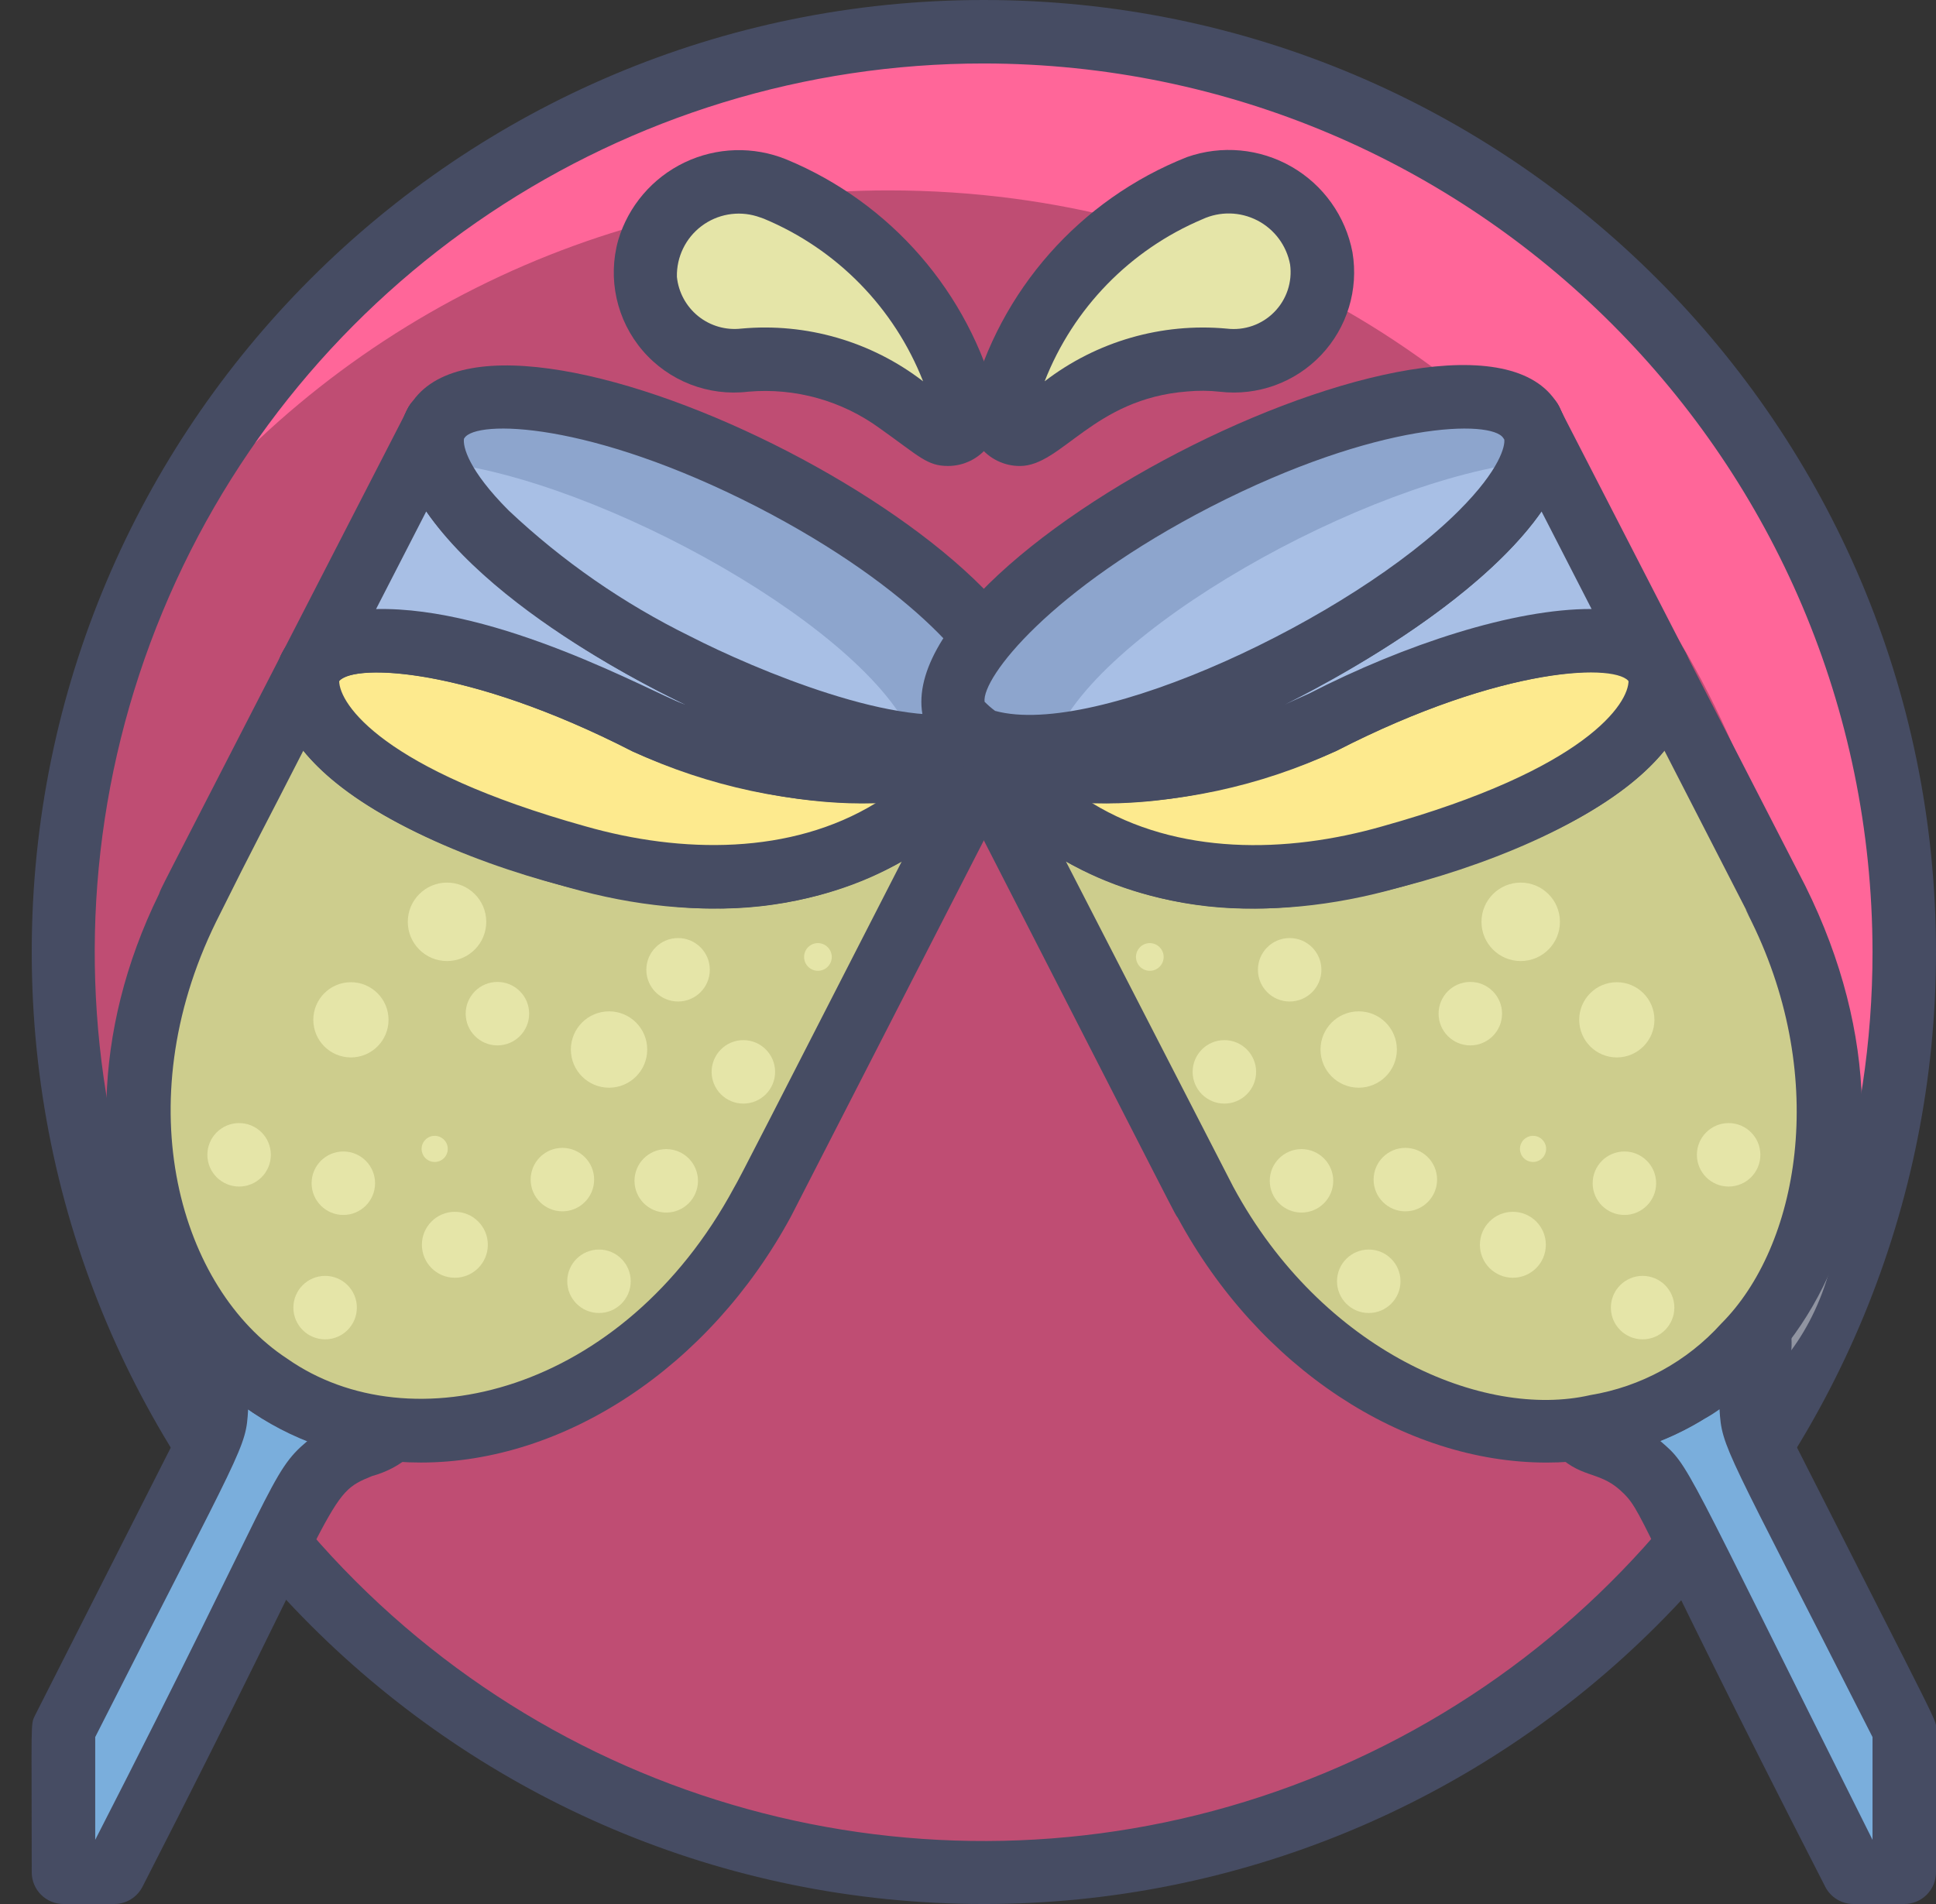 <?xml version="1.0" encoding="UTF-8"?>
<svg xmlns="http://www.w3.org/2000/svg" xmlns:xlink="http://www.w3.org/1999/xlink" width="61px" height="60px" viewBox="0 0 61 60">
  <rect x="0" y="0" width="61" height="60" fill="#333333" stroke="none"/>
  <title>12 - Champagne</title>
  <desc>Created with Sketch.</desc>
  <defs></defs>
  <g id="Page-1" stroke="none" stroke-width="1" fill="none" fill-rule="evenodd">
    <g id="12---Champagne">
      <path d="M60,30 C60,46.016 47.016,59 31,59 C14.984,59 2,46.016 2,30 C2,13.984 14.984,1 31,1 C38.691,1 46.068,4.055 51.506,9.494 C56.945,14.932 60,22.309 60,30 Z" id="Shape" fill="#FF6699" fill-rule="nonzero"></path>
      <path d="M54.26,47.31 C45.363,59.245 28.873,62.506 16.104,54.854 C3.334,47.202 -1.568,31.125 4.76,17.65 C10.231,10.313 18.848,5.994 28,6 C49.465,6 63.188,28.389 54.26,47.31 Z" id="Shape" fill="#BF4D73" fill-rule="nonzero"></path>
      <path d="M31,60 C14.431,60 1,46.569 1,30 C1,13.431 14.431,3.04359188e-15 31,0 C47.569,-3.04359188e-15 61,13.431 61,30 C61.002,37.957 57.842,45.589 52.215,51.215 C46.589,56.842 38.957,60.002 31,60 Z M31,2 C19.671,1.997 9.456,8.82 5.119,19.286 C0.782,29.752 3.178,41.8 11.189,49.811 C19.2,57.822 31.248,60.218 41.714,55.881 C52.18,51.544 59.003,41.329 59,30 C58.982,14.543 46.457,2.018 31,2 Z" id="Shape" fill="#464C63" fill-rule="nonzero"></path>
      <path d="M54.277,44.35 C55.944,41.514 56.122,37.47 53.665,32.976 L56.285,31.769 C56.699,32.526 56.673,32.487 56.677,32.492 C59.362,37.6 57.547,42.874 54.277,44.35 Z" id="Shape" fill="#FFFFFF" fill-rule="nonzero" opacity="0.4"></path>
      <path d="M12.33,45.04 C11.63,45.769 10.779,45.398 9.76,46.8 C9.365,47.353 7.553,51.285 3.6,59 L2,59 L2,54.5 C4.162,50.239 3.154,52.227 6.46,45.7 C6.861,44.889 6.939,43.957 6.68,43.09 C6.543,42.708 6.518,42.295 6.61,41.9 C6.62,41.92 6.63,41.93 6.64,41.95 C6.855,42.163 6.789,42.15 7.06,42.42 C7.07,42.43 7.09,42.44 7.1,42.45 L7.09,42.46 C7.282,42.665 7.486,42.858 7.7,43.04 C8.169,43.454 8.686,43.81 9.24,44.1 C9.879,44.443 10.562,44.699 11.27,44.86 C11.385,44.904 11.507,44.931 11.63,44.94 C11.653,44.94 11.638,44.95 11.66,44.95 C11.682,44.95 11.67,44.94 11.68,44.95 C11.9,44.99 12.12,45.02 12.33,45.04 Z" id="Shape" fill="#7AAEDC" fill-rule="nonzero"></path>
      <path d="M3.6,60 L2,60 C1.448,60 1,59.552 1,59 C1,54.177 0.955,54.35 1.108,54.047 L5.568,45.247 C5.855,44.661 5.909,43.988 5.719,43.364 C5.409,42.439 5.441,41.022 6.499,40.904 C6.847,40.865 7.191,41.012 7.404,41.29 C7.831,41.82 8.323,42.293 8.869,42.7 C9.289,43 9.74,43.254 10.214,43.459 C12.097,44.302 12.914,43.735 13.268,44.691 C13.592,45.565 12.621,46.27 11.723,46.514 C10.264,47.105 10.846,47.049 4.49,59.455 C4.319,59.789 3.975,60 3.6,60 Z M3,54.739 L3,57.978 C8.746,46.762 8.494,46.413 9.686,45.41 C9.029,45.145 8.403,44.81 7.818,44.41 C7.747,45.664 7.719,45.428 3,54.739 Z" id="Shape" fill="#464C63" fill-rule="nonzero"></path>
      <path d="M31.83,22.67 C22.879,40.154 24.323,37.353 24.01,37.9 C21.022,43.44 15.49,45.808 11.67,44.94 C11.66,44.95 11.65,44.94 11.64,44.94 C10.516,44.731 9.447,44.291 8.5,43.65 C4.694,41.162 2.84,34.869 5.91,28.61 C7.131,26.169 3.604,33.053 9.74,21.11 C9.72,21.158 9.706,21.208 9.7,21.26 C9.63,21.77 9.69,24.63 18.17,27 C23.564,28.539 28.388,27.415 31.83,22.67 Z" id="Shape" fill="#CDCD8D" fill-rule="nonzero"></path>
      <path d="M13.263,46.088 C5.203,46.088 0.714,36.931 5.012,28.169 C5.112,27.91 4.775,28.586 8.851,20.653 C9.09,20.189 9.646,19.987 10.128,20.189 C10.609,20.392 10.853,20.93 10.689,21.426 C10.657,22.126 11.965,24.226 18.44,26.034 C20.916,26.82 23.573,26.826 26.052,26.049 C28.046,25.215 29.768,23.841 31.022,22.08 C31.329,21.657 31.909,21.542 32.354,21.815 C32.799,22.088 32.959,22.657 32.722,23.122 L24.922,38.334 C22.346,43.094 17.773,46.088 13.263,46.088 Z M23.129,37.425 C23.293,37.157 24.3,35.173 28.412,27.147 C25.867,28.623 22.176,29.184 17.896,27.961 C12.983,26.588 10.639,25 9.557,23.655 C8.274,26.172 8.123,26.402 6.805,29.055 C3.975,34.825 5.679,40.61 9.047,42.813 C12.935,45.545 19.635,43.907 23.129,37.425 Z" id="Shape" fill="#464C63" fill-rule="nonzero"></path>
      <path d="M30.887,22.337 C30.977,22.051 31.188,21.819 31.463,21.701 C31.738,21.582 32.051,21.589 32.321,21.72 C32.559,21.842 32.738,22.054 32.819,22.308 C32.899,22.563 32.874,22.84 32.75,23.076 C32.546,23.59 31.963,23.842 31.449,23.638 C30.935,23.434 30.683,22.851 30.887,22.337 Z" id="Shape" fill="#464C63" fill-rule="nonzero"></path>
      <path d="M19.929,23.677 C14.583,20.936 10.964,20.913 10.657,21.502 C10.493,21.819 10.172,22.025 9.815,22.042 C9.458,22.059 9.12,21.884 8.927,21.583 C8.734,21.282 8.716,20.901 8.88,20.584 C10.244,17.969 16.018,19.424 20.807,21.884 C21.017,21.984 21.245,22.078 21.474,22.158 C18.568,20.744 12.6,17.066 12.6,13.9 C12.6,12.619 13.5,12 14.226,12.37 C14.479,12.499 14.666,12.728 14.741,13.001 C14.816,13.275 14.773,13.567 14.621,13.807 C14.612,13.848 14.601,13.888 14.588,13.928 C14.6,14.377 15.332,15.814 18.099,17.828 C19.255,18.658 20.472,19.4 21.74,20.048 C25.04,21.741 28.369,22.699 30.194,22.483 C30.713,22.423 31.191,22.774 31.29,23.287 C31.389,23.8 31.076,24.303 30.572,24.441 C27.042,25.419 23.283,25.149 19.929,23.677 Z M14.549,13.905 C14.522,13.945 14.491,13.982 14.457,14.017 C14.531,13.943 14.635,13.8 14.549,13.905 Z" id="Shape" fill="#464C63" fill-rule="nonzero"></path>
      <path d="M9.7,21.255 C9.688,21.358 9.688,21.463 9.7,21.566 C9.688,21.463 9.688,21.358 9.7,21.255 Z" id="Shape" fill="#FBFCFE" fill-rule="nonzero"></path>
      <path d="M31.84,22.64 C30.46,24.576 28.565,26.087 26.37,27 C23.702,27.847 20.838,27.847 18.17,27 C9.69,24.63 9.63,21.77 9.7,21.26 C9.712,21.184 9.736,21.109 9.77,21.04 C10.61,19.43 15.34,20.2 20.35,22.77 C23.677,24.315 29.364,25.362 31.84,22.64 Z" id="Shape" fill="#FDEA8E" fill-rule="nonzero"></path>
      <path d="M22.435,28.63 C18.013,28.63 8.113,25.451 8.709,21.123 C8.731,20.967 8.775,20.814 8.839,20.67 C10.4,17.44 17.612,20.242 20.805,21.879 C23.247,23.005 26.921,23.807 29.505,22.979 C29.955,22.831 30.378,22.611 30.757,22.328 C31.017,22.103 31.422,21.405 32.202,21.707 C32.496,21.823 32.718,22.07 32.804,22.373 C32.891,22.677 32.831,23.004 32.642,23.257 C30.381,26.674 26.532,28.7 22.435,28.63 Z M10.687,21.458 C10.692,22.185 12.05,24.251 18.439,26.037 C21.48,26.905 24.921,26.944 27.596,25.306 C24.951,25.345 22.33,24.788 19.929,23.677 C14.723,21.008 11.157,20.913 10.687,21.458 Z" id="Shape" fill="#464C63" fill-rule="nonzero"></path>
      <path d="M9.713,21.164 L9.72,21.187" id="Shape"></path>
      <path d="M31.113,23.3 C28.426,25.192 23.403,24.134 20.346,22.771 C15.346,20.202 10.605,19.428 9.775,21.045 L13.726,13.355 C12.895,14.971 16.284,18.374 21.285,20.943 C23.616,22.139 28.668,24.213 31.113,23.3 Z" id="Shape" fill="#A8BFE5" fill-rule="nonzero"></path>
      <path d="M19.939,23.683 C14.581,20.932 10.974,20.907 10.665,21.499 C10.502,21.817 10.181,22.023 9.824,22.041 C9.468,22.058 9.129,21.884 8.935,21.584 C8.741,21.284 8.723,20.903 8.886,20.585 C14.255,10.136 12.469,13.631 12.837,12.895 C13,12.577 13.321,12.371 13.678,12.353 C14.034,12.336 14.373,12.51 14.567,12.81 C14.761,13.11 14.779,13.491 14.616,13.809 C14.316,14.409 16.437,17.323 21.744,20.05 C25.044,21.743 28.358,22.697 30.2,22.484 C30.392,22.465 30.582,22.423 30.764,22.359 C31.235,22.183 31.763,22.385 31.998,22.829 C32.232,23.274 32.101,23.823 31.69,24.113 C28.683,26.234 23.375,25.212 19.939,23.683 Z M21.491,22.166 C22.491,22.566 16.028,19.876 13.43,16.116 L11.849,19.193 C15.7,19.105 20.555,21.823 21.491,22.166 Z" id="Shape" fill="#464C63" fill-rule="nonzero"></path>
      <circle id="Oval" fill="#E5E5A8" fill-rule="nonzero" cx="21.365" cy="30.56" r="1"></circle>
      <circle id="Oval" fill="#E5E5A8" fill-rule="nonzero" cx="19.19" cy="33.073" r="1.203"></circle>
      <circle id="Oval" fill="#E5E5A8" fill-rule="nonzero" cx="15.673" cy="31.943" r="1"></circle>
      <circle id="Oval" fill="#E5E5A8" fill-rule="nonzero" cx="11.057" cy="32.137" r="1.185"></circle>
      <path d="M14.063,36.393 C13.959,36.595 13.71,36.675 13.508,36.571 C13.306,36.467 13.226,36.218 13.33,36.016 C13.397,35.885 13.529,35.8 13.676,35.793 C13.824,35.786 13.963,35.858 14.043,35.981 C14.123,36.105 14.13,36.262 14.063,36.393 Z" id="Shape" fill="#E5E5A8" fill-rule="nonzero"></path>
      <circle id="Oval" fill="#E5E5A8" fill-rule="nonzero" cx="7.534" cy="36.391" r="1"></circle>
      <circle id="Oval" fill="#E5E5A8" fill-rule="nonzero" cx="10.818" cy="37.286" r="1"></circle>
      <circle id="Oval" fill="#E5E5A8" fill-rule="nonzero" cx="17.72" cy="37.172" r="1"></circle>
      <circle id="Oval" fill="#E5E5A8" fill-rule="nonzero" cx="14.085" cy="29.049" r="1.236"></circle>
      <circle id="Oval" fill="#E5E5A8" fill-rule="nonzero" cx="23.422" cy="33.777" r="1"></circle>
      <path d="M26.159,30.356 C26.049,30.57 25.786,30.654 25.572,30.544 C25.357,30.433 25.274,30.17 25.384,29.956 C25.494,29.742 25.757,29.658 25.971,29.768 C26.186,29.879 26.269,30.142 26.159,30.356 Z" id="Shape" fill="#E5E5A8" fill-rule="nonzero"></path>
      <circle id="Oval" fill="#E5E5A8" fill-rule="nonzero" cx="20.992" cy="37.211" r="1"></circle>
      <circle id="Oval" fill="#E5E5A8" fill-rule="nonzero" cx="14.332" cy="39.226" r="1.039"></circle>
      <circle id="Oval" fill="#E5E5A8" fill-rule="nonzero" cx="18.873" cy="40.376" r="1"></circle>
      <circle id="Oval" fill="#E5E5A8" fill-rule="nonzero" cx="10.244" cy="41.206" r="1"></circle>
      <path d="M31.88,22.57 C31.88,22.58 31.89,22.6 31.87,22.6 L31.87,22.61 C31.65,22.875 31.395,23.107 31.11,23.3 C27.01,24.725 15.168,18.678 13.73,14.55 C12.636,11.59 18.177,11.944 24.3,15.08 C29.21,17.6 32.56,20.92 31.88,22.57 Z" id="Shape" fill="#8DA5CD" fill-rule="nonzero"></path>
      <path d="M28.84,23.47 C23.656,22.951 14.948,18.046 13.73,14.55 C18.912,15.071 27.653,19.967 28.84,23.47 Z" id="Shape" fill="#A8BFE5" fill-rule="nonzero"></path>
      <path d="M29.692,24.512 C25.276,24.512 18.04,20.939 14.61,17.498 C12.353,15.234 12.398,13.748 12.834,12.898 C12.88,12.798 12.941,12.706 13.016,12.625 C16.165,8.265 34.725,17.825 32.834,22.884 C32.576,23.383 32.188,23.803 31.712,24.1 C31.082,24.399 30.389,24.54 29.692,24.512 Z M21.738,20.047 C23.816,21.113 28.415,23.039 30.654,22.396 C30.77,22.311 30.878,22.216 30.978,22.113 C31.063,21.353 28.921,18.582 23.843,15.966 C18.568,13.266 14.995,13.224 14.633,13.805 L14.619,13.825 C14.581,14.075 14.76,14.815 16.027,16.086 C17.722,17.684 19.647,19.02 21.738,20.047 Z M14.637,13.763 L14.637,13.771 L14.637,13.763 Z" id="Shape" fill="#464C63" fill-rule="nonzero"></path>
      <path d="M29.529,13.57 C29.199,13.33 28.799,13.04 28.309,12.69 C26.909,11.669 25.185,11.192 23.459,11.35 C22.592,11.454 21.726,11.145 21.12,10.517 C20.513,9.889 20.235,9.013 20.369,8.15 C20.523,7.322 21.022,6.599 21.742,6.162 C22.462,5.725 23.333,5.615 24.139,5.86 C24.239,5.882 24.336,5.916 24.429,5.96 C27.42,7.207 29.651,9.789 30.449,12.93 C30.509,13.171 30.413,13.425 30.209,13.566 C30.005,13.708 29.735,13.71 29.529,13.57 Z" id="Shape" fill="#E5E5A8" fill-rule="nonzero"></path>
      <path d="M29.871,14.684 C29.207,14.684 28.971,14.384 27.728,13.503 C26.53,12.626 25.054,12.214 23.575,12.343 C22.32,12.494 21.072,12.009 20.249,11.049 C19.427,10.089 19.138,8.781 19.48,7.564 C19.8,6.491 20.558,5.604 21.568,5.12 C22.577,4.637 23.744,4.602 24.78,5.025 C28.069,6.388 30.526,9.217 31.414,12.664 C31.545,13.145 31.444,13.659 31.142,14.055 C30.839,14.451 30.369,14.684 29.871,14.684 Z M30.106,12.753 L30.117,12.761 L30.106,12.753 Z M29.085,12.016 C28.176,9.698 26.364,7.848 24.065,6.891 C24.023,6.877 23.902,6.832 23.846,6.816 C23.248,6.634 22.599,6.749 22.1,7.127 C21.602,7.504 21.315,8.098 21.328,8.723 C21.377,9.21 21.619,9.656 21.999,9.963 C22.38,10.27 22.868,10.411 23.354,10.355 C25.405,10.166 27.453,10.759 29.085,12.016 Z" id="Shape" fill="#464C63" fill-rule="nonzero"></path>
      <path d="M49.67,45.04 C50.37,45.769 51.221,45.398 52.24,46.8 C52.635,47.353 54.447,51.285 58.4,59 L60,59 L60,54.5 C57.838,50.239 58.846,52.227 55.54,45.7 C55.139,44.889 55.061,43.957 55.32,43.09 C55.457,42.708 55.482,42.295 55.39,41.9 C55.38,41.92 55.37,41.93 55.36,41.95 C55.145,42.163 55.211,42.15 54.94,42.42 C54.93,42.43 54.91,42.44 54.9,42.45 L54.91,42.46 C54.718,42.665 54.514,42.858 54.3,43.04 C53.831,43.454 53.314,43.81 52.76,44.1 C52.121,44.443 51.438,44.699 50.73,44.86 C50.615,44.904 50.493,44.931 50.37,44.94 C50.347,44.94 50.362,44.95 50.34,44.95 C50.318,44.95 50.33,44.94 50.32,44.95 C50.1,44.99 49.88,45.02 49.67,45.04 Z" id="Shape" fill="#7AAEDC" fill-rule="nonzero"></path>
      <path d="M60,60 L58.4,60 C58.025,60 57.681,59.79 57.51,59.456 C51.394,47.521 51.81,47.647 51.031,46.943 C50.331,46.33 49.789,46.609 48.948,45.732 C48.683,45.455 48.599,45.051 48.732,44.692 C48.989,44 49.653,44.049 50.064,43.98 C50.142,43.958 50.222,43.945 50.303,43.941 C51.744,43.648 53.063,42.926 54.086,41.87 C54.194,41.718 54.23,41.731 54.371,41.561 C54.431,41.477 54.498,41.398 54.571,41.326 C54.783,40.984 55.182,40.807 55.578,40.879 C55.973,40.951 56.285,41.257 56.363,41.651 C56.746,43.144 55.705,43.804 56.436,45.251 C61.305,54.864 61,54.161 61,54.5 L61,59 C61,59.552 60.552,60 60,60 Z M52.314,45.41 C53.257,46.227 52.942,45.868 59,57.978 L59,54.739 C54.333,45.531 54.254,45.655 54.179,44.409 C54.027,44.519 53.869,44.619 53.704,44.709 C53.262,44.983 52.797,45.217 52.314,45.41 Z M54.255,41.691 L54.216,41.73 L54.255,41.691 Z" id="Shape" fill="#464C63" fill-rule="nonzero"></path>
      <path d="M30.17,22.67 C39.121,40.154 37.677,37.353 37.99,37.9 C41.678,44.739 49.073,46.815 53.5,43.65 C57.306,41.162 59.16,34.869 56.09,28.61 C54.869,26.169 58.396,33.053 52.26,21.11 C52.28,21.158 52.294,21.208 52.3,21.26 C52.37,21.77 52.31,24.63 43.83,27 C38.436,28.539 33.612,27.415 30.17,22.67 Z" id="Shape" fill="#CDCD8D" fill-rule="nonzero"></path>
      <path d="M48.729,46.089 C44.229,46.089 39.657,43.097 37.11,38.375 C36.942,38.107 37.845,39.853 29.28,23.125 C29.043,22.66 29.203,22.091 29.648,21.818 C30.093,21.545 30.673,21.66 30.98,22.083 C32.238,23.848 33.965,25.225 35.965,26.058 C38.438,26.829 41.088,26.822 43.557,26.039 C50.04,24.227 51.346,22.127 51.313,21.427 C51.147,20.931 51.391,20.391 51.873,20.188 C52.355,19.985 52.912,20.188 53.151,20.653 L56.881,27.913 C61.569,37.346 56.416,46.089 48.729,46.089 Z M33.583,27.143 L38.858,37.4 C41.658,42.587 46.75,44.735 50.107,43.963 C51.699,43.701 53.155,42.906 54.235,41.708 C56.667,39.277 57.635,34.033 55.192,29.048 C54.392,27.439 56.663,31.877 52.442,23.653 C51.36,25 49.015,26.589 44.1,27.963 C39.789,29.193 36.114,28.61 33.583,27.143 Z" id="Shape" fill="#464C63" fill-rule="nonzero"></path>
      <path d="M29.251,23.075 C29.076,22.734 29.11,22.323 29.338,22.015 C29.566,21.708 29.95,21.556 30.327,21.624 C30.704,21.693 31.009,21.97 31.115,22.338 C31.245,22.833 30.986,23.346 30.51,23.535 C30.034,23.723 29.493,23.526 29.25,23.076 L29.251,23.075 Z" id="Shape" fill="#464C63" fill-rule="nonzero"></path>
      <path d="M31.428,24.445 C30.924,24.307 30.611,23.804 30.71,23.291 C30.809,22.778 31.287,22.427 31.806,22.487 C33.639,22.701 36.958,21.744 40.264,20.05 C41.534,19.401 42.753,18.657 43.911,17.825 C46.668,15.814 47.4,14.377 47.4,13.9 C47.389,13.868 47.381,13.834 47.376,13.8 C47.169,13.473 47.166,13.057 47.371,12.728 C47.575,12.399 47.949,12.216 48.333,12.257 C48.718,12.298 49.046,12.556 49.176,12.92 C50.722,16.153 43.985,20.476 40.521,22.154 C40.765,22.068 40.987,21.973 41.221,21.862 C45.974,19.423 51.747,17.968 53.109,20.577 C53.249,20.825 53.279,21.121 53.192,21.393 C53.105,21.664 52.908,21.887 52.649,22.007 C52.398,22.122 52.11,22.127 51.855,22.021 C51.6,21.914 51.402,21.705 51.308,21.445 C51.027,20.911 47.408,20.934 42.098,23.659 C38.74,25.149 34.968,25.427 31.428,24.445 Z" id="Shape" fill="#464C63" fill-rule="nonzero"></path>
      <path d="M52.3,21.255 C52.312,21.358 52.312,21.463 52.3,21.566 C52.312,21.463 52.312,21.358 52.3,21.255 Z" id="Shape" fill="#FBFCFE" fill-rule="nonzero"></path>
      <path d="M30.16,22.64 C31.54,24.576 33.435,26.087 35.63,27 C38.298,27.847 41.162,27.847 43.83,27 C52.31,24.63 52.37,21.77 52.3,21.26 C52.288,21.184 52.264,21.109 52.23,21.04 C51.39,19.43 46.66,20.2 41.65,22.77 C38.323,24.315 32.636,25.362 30.16,22.64 Z" id="Shape" fill="#FDEA8E" fill-rule="nonzero"></path>
      <path d="M39.562,28.631 C35.467,28.699 31.621,26.673 29.362,23.257 C29.235,23.076 29.165,22.861 29.162,22.64 C29.162,22.227 29.416,21.857 29.801,21.708 C30.186,21.559 30.623,21.662 30.901,21.967 C31.047,22.156 31.222,22.319 31.421,22.451 C31.746,22.682 32.107,22.858 32.488,22.975 C35.088,23.811 38.761,23.013 41.231,21.863 C45.984,19.424 51.757,17.969 53.119,20.578 C53.213,20.764 53.273,20.964 53.298,21.171 C53.8,25.476 44.016,28.631 39.562,28.631 Z M34.407,25.306 C37.092,26.949 40.528,26.906 43.556,26.039 C50.002,24.239 51.331,22.151 51.312,21.439 C50.993,20.914 47.384,20.954 42.106,23.661 C39.697,24.786 37.065,25.348 34.407,25.306 Z" id="Shape" fill="#464C63" fill-rule="nonzero"></path>
      <path d="M52.287,21.164 L52.28,21.187" id="Shape"></path>
      <path d="M30.887,23.3 C33.574,25.192 38.597,24.134 41.654,22.771 C46.654,20.202 51.395,19.428 52.225,21.045 L48.274,13.355 C49.105,14.971 45.716,18.374 40.715,20.943 C38.384,22.139 33.332,24.213 30.887,23.3 Z" id="Shape" fill="#A8BFE5" fill-rule="nonzero"></path>
      <path d="M30.312,24.115 C29.901,23.825 29.77,23.276 30.004,22.831 C30.239,22.387 30.767,22.185 31.238,22.361 C31.42,22.425 31.608,22.467 31.8,22.485 C33.645,22.701 36.963,21.745 40.258,20.052 C45.565,17.325 47.687,14.406 47.386,13.811 C47.223,13.493 47.241,13.112 47.435,12.812 C47.629,12.512 47.968,12.338 48.324,12.355 C48.681,12.373 49.002,12.579 49.165,12.897 C49.49,13.546 47.84,10.319 53.116,20.587 C53.279,20.905 53.261,21.286 53.067,21.586 C52.873,21.886 52.534,22.06 52.178,22.043 C51.821,22.025 51.5,21.819 51.337,21.501 C51.027,20.91 47.419,20.935 42.113,23.661 C38.685,25.2 33.332,26.245 30.312,24.115 Z M48.57,16.115 C45.831,20.078 38.037,23.284 41.248,21.855 C44.267,20.303 47.704,19.182 50.148,19.191 L48.57,16.115 Z" id="Shape" fill="#464C63" fill-rule="nonzero"></path>
      <circle id="Oval" fill="#E5E5A8" fill-rule="nonzero" cx="40.635" cy="30.56" r="1"></circle>
      <circle id="Oval" fill="#E5E5A8" fill-rule="nonzero" cx="42.81" cy="33.073" r="1.203"></circle>
      <circle id="Oval" fill="#E5E5A8" fill-rule="nonzero" cx="46.327" cy="31.943" r="1"></circle>
      <circle id="Oval" fill="#E5E5A8" fill-rule="nonzero" cx="50.943" cy="32.137" r="1.185"></circle>
      <path d="M47.937,36.393 C48.041,36.595 48.29,36.675 48.492,36.571 C48.694,36.467 48.774,36.218 48.67,36.016 C48.603,35.885 48.471,35.8 48.324,35.793 C48.176,35.786 48.037,35.858 47.957,35.981 C47.877,36.105 47.87,36.262 47.937,36.393 Z" id="Shape" fill="#E5E5A8" fill-rule="nonzero"></path>
      <circle id="Oval" fill="#E5E5A8" fill-rule="nonzero" cx="54.466" cy="36.391" r="1"></circle>
      <circle id="Oval" fill="#E5E5A8" fill-rule="nonzero" cx="51.182" cy="37.286" r="1"></circle>
      <circle id="Oval" fill="#E5E5A8" fill-rule="nonzero" cx="44.28" cy="37.172" r="1"></circle>
      <circle id="Oval" fill="#E5E5A8" fill-rule="nonzero" cx="47.915" cy="29.049" r="1.236"></circle>
      <circle id="Oval" fill="#E5E5A8" fill-rule="nonzero" cx="38.578" cy="33.777" r="1"></circle>
      <path d="M35.841,30.356 C35.951,30.57 36.214,30.654 36.428,30.544 C36.643,30.433 36.726,30.17 36.616,29.956 C36.545,29.818 36.405,29.728 36.249,29.72 C36.093,29.713 35.946,29.789 35.862,29.92 C35.777,30.052 35.77,30.218 35.841,30.356 Z" id="Shape" fill="#E5E5A8" fill-rule="nonzero"></path>
      <circle id="Oval" fill="#E5E5A8" fill-rule="nonzero" cx="41.008" cy="37.211" r="1"></circle>
      <circle id="Oval" fill="#E5E5A8" fill-rule="nonzero" cx="47.668" cy="39.226" r="1.039"></circle>
      <circle id="Oval" fill="#E5E5A8" fill-rule="nonzero" cx="43.127" cy="40.376" r="1"></circle>
      <circle id="Oval" fill="#E5E5A8" fill-rule="nonzero" cx="51.756" cy="41.206" r="1"></circle>
      <path d="M30.12,22.57 C30.12,22.58 30.11,22.6 30.13,22.6 L30.13,22.61 C30.35,22.875 30.605,23.107 30.89,23.3 C34.99,24.725 46.832,18.678 48.27,14.55 C49.364,11.59 43.823,11.944 37.7,15.08 C32.79,17.6 29.44,20.92 30.12,22.57 Z" id="Shape" fill="#8DA5CD" fill-rule="nonzero"></path>
      <path d="M33.16,23.47 C38.344,22.951 47.052,18.046 48.27,14.55 C43.088,15.071 34.347,19.967 33.16,23.47 Z" id="Shape" fill="#A8BFE5" fill-rule="nonzero"></path>
      <path d="M32.312,24.513 C31.614,24.541 30.919,24.399 30.288,24.099 C29.811,23.803 29.423,23.382 29.166,22.883 C27.217,17.656 46.9,7.8 49.19,12.95 C51.272,16.983 38.647,24.513 32.312,24.513 Z M31.352,22.401 C34.536,23.276 42.581,19.489 45.973,16.086 C47.273,14.786 47.426,14.042 47.397,13.849 L47.367,13.805 C47.006,13.225 43.432,13.264 38.155,15.967 C33.079,18.582 30.937,21.353 31.022,22.113 C31.124,22.217 31.234,22.313 31.352,22.4 L31.352,22.401 Z M47.387,13.813 L47.387,13.819 L47.387,13.813 Z" id="Shape" fill="#464C63" fill-rule="nonzero"></path>
      <path d="M32.471,13.57 C32.801,13.33 33.201,13.04 33.691,12.69 C35.091,11.669 36.815,11.192 38.541,11.35 C39.408,11.454 40.274,11.145 40.88,10.517 C41.487,9.889 41.765,9.013 41.631,8.15 C41.477,7.322 40.978,6.599 40.258,6.162 C39.538,5.725 38.667,5.615 37.861,5.86 C37.761,5.882 37.664,5.916 37.571,5.96 C34.58,7.207 32.349,9.789 31.551,12.93 C31.491,13.171 31.587,13.425 31.791,13.566 C31.995,13.708 32.265,13.71 32.471,13.57 Z" id="Shape" fill="#E5E5A8" fill-rule="nonzero"></path>
      <path d="M32.135,14.685 C31.636,14.686 31.164,14.454 30.86,14.058 C30.557,13.661 30.456,13.146 30.587,12.664 C31.495,9.152 34.027,6.285 37.4,4.95 C38.49,4.567 39.693,4.678 40.695,5.254 C41.697,5.83 42.398,6.815 42.614,7.95 C42.812,9.126 42.446,10.326 41.625,11.19 C40.804,12.055 39.624,12.482 38.44,12.345 C38.094,12.306 37.745,12.304 37.399,12.337 C34.448,12.567 33.452,14.685 32.135,14.685 Z M31.879,12.764 L31.866,12.774 L31.879,12.764 Z M37.888,6.908 C35.609,7.87 33.815,9.712 32.915,12.016 C34.551,10.758 36.603,10.165 38.658,10.356 C39.209,10.422 39.76,10.23 40.149,9.834 C40.539,9.439 40.723,8.886 40.649,8.336 C40.538,7.739 40.157,7.226 39.618,6.947 C39.078,6.668 38.44,6.653 37.888,6.908 Z" id="Shape" fill="#464C63" fill-rule="nonzero"></path>
    </g>
  </g>
</svg>
